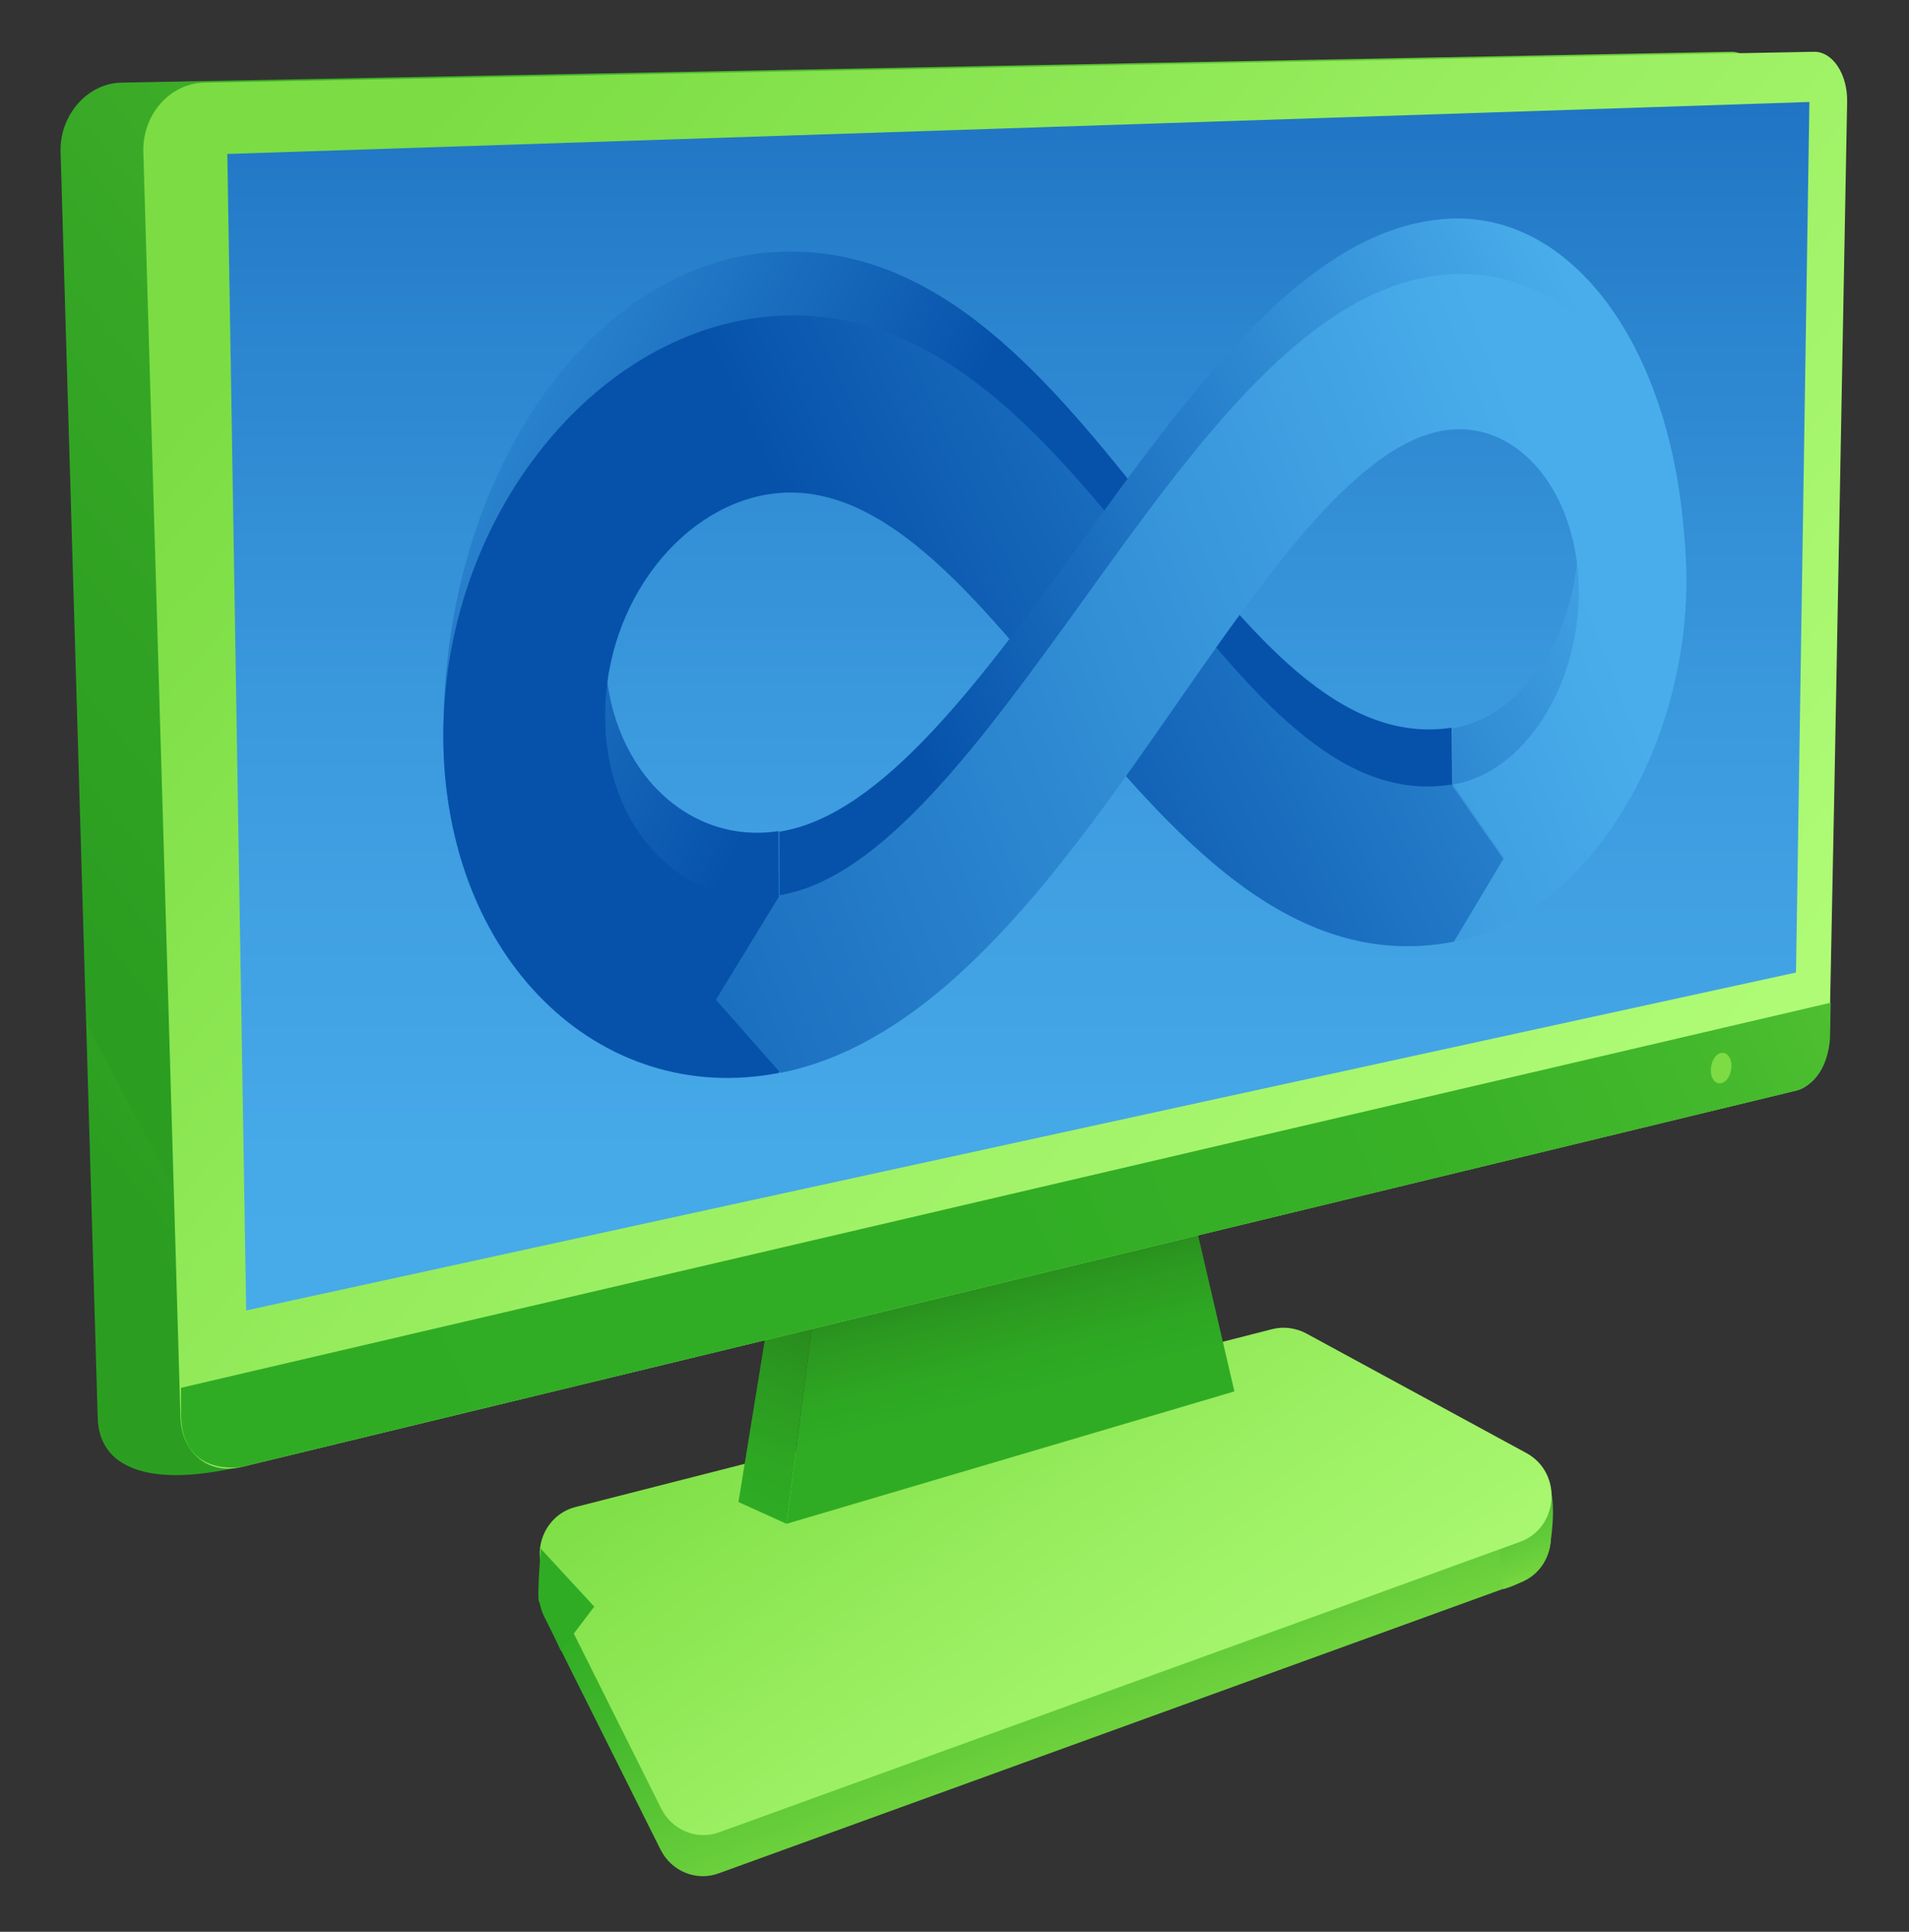 <?xml version="1.0" encoding="UTF-8"?> <svg xmlns="http://www.w3.org/2000/svg" width="1008" height="1020" viewBox="0 0 1008 1020" fill="none"><rect x="0" y="0" width="1008" height="1020" fill="#333333" stroke="none"/> <path d="M287.429 853.735L348.797 976.626C354.58 988.117 367.754 993.543 379.642 989.074L802.15 835.86C822.713 828.519 824.962 799.472 805.684 788.938L689.374 725.738C683.912 722.865 677.486 721.907 671.381 723.503L303.815 817.028C288.071 821.177 280.039 839.052 287.429 853.735Z" fill="url(#paint0_linear_2706_36899)"></path> <path d="M819.176 788.288C819.176 788.288 821.425 796.906 818.533 815.42C815.641 833.933 793.793 839.04 793.793 839.04L789.938 799.779L813.714 774.562C813.714 774.562 818.212 779.031 819.176 788.288Z" fill="url(#paint1_linear_2706_36899)"></path> <path d="M287.757 832.032L349.125 954.923C354.908 966.414 368.082 971.84 379.97 967.371L802.478 814.157C823.041 806.816 825.29 777.769 806.012 767.235L689.702 704.034C684.24 701.162 677.814 700.204 671.709 701.8L304.143 795.644C288.4 799.474 280.367 817.349 287.757 832.032Z" fill="url(#paint2_linear_2706_36899)"></path> <path d="M418.196 619.116L389.922 793.078L415.304 804.569L440.366 609.859L418.196 619.116Z" fill="url(#paint3_linear_2706_36899)"></path> <path d="M285.499 817.656C285.499 818.295 283.572 842.873 284.536 845.426C285.821 848.618 296.102 871.6 296.102 871.6L313.774 848.299L285.499 817.656Z" fill="url(#paint4_linear_2706_36899)"></path> <path d="M415.312 804.569L651.788 734.665L619.659 596.453L440.374 609.859L415.312 804.569Z" fill="url(#paint5_linear_2706_36899)"></path> <path fill-rule="evenodd" clip-rule="evenodd" d="M931.626 53.843L924.878 417.407L922.308 546.682C921.987 560.726 914.276 573.494 904.958 575.729L83.718 774.588C66.368 778.737 52.231 767.246 51.588 748.414L31.989 80.336C31.346 60.865 46.126 43.948 64.119 43.629L913.954 27.35C923.915 27.031 931.947 39.16 931.626 53.843Z" fill="url(#paint6_linear_2706_36899)"></path> <path fill-rule="evenodd" clip-rule="evenodd" d="M51.917 748.087C51.917 748.087 46.455 793.093 127.744 774.261C209.032 755.428 138.989 715.529 138.989 715.529L92.079 628.388L45.812 540.609L51.917 748.087Z" fill="url(#paint7_linear_2706_36899)"></path> <path fill-rule="evenodd" clip-rule="evenodd" d="M975.329 53.843L968.582 417.407L966.011 546.682C965.69 560.726 957.979 573.494 948.661 575.729L127.421 774.588C110.071 778.737 95.934 767.246 95.291 748.414L75.692 80.336C75.049 60.546 89.829 43.948 107.822 43.629L957.657 27.35C967.618 27.031 975.65 39.16 975.329 53.843Z" fill="url(#paint8_linear_2706_36899)"></path> <path fill-rule="evenodd" clip-rule="evenodd" d="M120.031 81.295L129.992 691.916L948.34 513.486L955.408 53.844L120.031 81.295Z" fill="url(#paint9_linear_2706_36899)"></path> <path fill-rule="evenodd" clip-rule="evenodd" d="M95.594 748.087V732.765L966.635 529.438L966.314 546.674C966.314 546.674 966.635 569.656 948.963 575.721L127.402 774.58C127.402 774.58 96.558 780.006 95.594 748.087Z" fill="url(#paint10_linear_2706_36899)"></path> <path fill-rule="evenodd" clip-rule="evenodd" d="M914.268 562.644C914.268 567.113 912.019 571.262 908.806 571.901C905.914 572.539 903.344 569.666 903.344 565.198C903.344 560.729 905.593 556.579 908.806 555.941C911.697 555.303 914.268 558.494 914.268 562.644Z" fill="url(#paint11_linear_2706_36899)"></path> <path d="M767.435 467.22C680.363 483.18 617.71 407.211 560.197 337.307C512.003 278.894 465.414 222.077 410.793 226.546C360.992 230.696 319.545 283.044 319.545 343.372C319.545 403.7 361.635 446.472 411.115 438.811L411.436 532.655C316.332 550.211 234.4 505.843 234.079 389.017C233.758 246.655 315.046 137.81 409.829 133.022C496.58 128.553 555.378 202.287 609.999 270.914C660.764 334.753 707.352 393.166 766.471 384.229L767.435 467.22Z" fill="url(#paint12_linear_2706_36899)"></path> <path d="M767.756 497.215C680.684 514.132 618.031 438.802 560.197 369.537C512.003 311.762 465.414 255.265 410.472 260.372C360.992 265.16 319.223 317.827 319.545 378.155C319.545 438.483 361.635 480.936 411.115 472.637L411.436 566.481C316.332 584.994 234.4 505.833 234.079 389.008C233.758 272.501 315.368 172.593 409.83 166.847C496.58 161.421 555.378 234.517 609.999 302.506C660.764 366.026 707.352 423.8 766.471 414.224L793.782 453.485L767.756 497.215Z" fill="url(#paint13_linear_2706_36899)"></path> <path d="M794.441 453.802L767.131 414.541L766.81 384.537C804.402 378.791 833.64 333.465 833.318 283.032C832.997 232.918 802.795 194.296 765.524 197.488C718.615 201.318 669.777 270.903 620.94 340.807C561.5 425.394 496.919 517.322 411.774 532.963L411.453 472.954V439.119C465.753 430.82 518.446 358.363 572.103 284.628C632.507 201.318 692.268 119.285 765.203 115.454C834.604 111.943 889.224 192.381 890.188 305.057C890.51 368.896 862.878 441.353 794.441 453.802Z" fill="url(#paint14_linear_2706_36899)"></path> <path d="M767.767 497.215L794.435 453.485L767.124 414.224C804.716 408.159 833.954 362.195 833.633 311.762C833.312 261.329 803.11 223.345 765.839 226.856C718.929 231.325 670.092 301.548 621.254 371.771C561.814 457.316 497.233 549.563 412.089 566.481L378.031 527.858L411.768 472.637C466.067 463.699 518.76 390.604 572.417 316.231C632.821 232.282 692.583 149.291 765.518 144.823C834.918 140.354 889.539 212.173 890.503 304.74C890.824 397.626 837.167 483.49 767.767 497.215Z" fill="url(#paint15_linear_2706_36899)"></path> <defs> <linearGradient id="paint0_linear_2706_36899" x1="530.898" y1="771.169" x2="739.338" y2="1309.74" gradientUnits="userSpaceOnUse"> <stop stop-color="#2FAC24"></stop> <stop offset="0.086" stop-color="#40B62B"></stop> <stop offset="0.256" stop-color="#6BD03C"></stop> <stop offset="0.319" stop-color="#7DDB43"></stop> </linearGradient> <linearGradient id="paint1_linear_2706_36899" x1="787.952" y1="762.59" x2="843.97" y2="907.329" gradientUnits="userSpaceOnUse"> <stop stop-color="#2FAC24"></stop> <stop offset="0.139" stop-color="#40B62B"></stop> <stop offset="0.411" stop-color="#6BD03C"></stop> <stop offset="0.511" stop-color="#7DDB43"></stop> </linearGradient> <linearGradient id="paint2_linear_2706_36899" x1="17.017" y1="749.53" x2="483.41" y2="1399.52" gradientUnits="userSpaceOnUse"> <stop offset="0.225" stop-color="#7BDD43"></stop> <stop offset="0.484" stop-color="#9BEF62"></stop> <stop offset="0.703" stop-color="#AFFB76"></stop> <stop offset="0.852" stop-color="#B6FF7D"></stop> </linearGradient> <linearGradient id="paint3_linear_2706_36899" x1="367.71" y1="830.098" x2="436.857" y2="668.777" gradientUnits="userSpaceOnUse"> <stop offset="0.183" stop-color="#2FAC24"></stop> <stop offset="0.392" stop-color="#2EA723"></stop> <stop offset="0.643" stop-color="#2B9820"></stop> <stop offset="0.794" stop-color="#288C1D"></stop> </linearGradient> <linearGradient id="paint4_linear_2706_36899" x1="291.778" y1="826.627" x2="348.753" y2="973.838" gradientUnits="userSpaceOnUse"> <stop offset="0.183" stop-color="#2FAC24"></stop> <stop offset="0.392" stop-color="#2EA723"></stop> <stop offset="0.643" stop-color="#2B9820"></stop> <stop offset="0.794" stop-color="#288C1D"></stop> </linearGradient> <linearGradient id="paint5_linear_2706_36899" x1="537.818" y1="786.933" x2="480.686" y2="554.526" gradientUnits="userSpaceOnUse"> <stop offset="0.183" stop-color="#2FAC24"></stop> <stop offset="0.286" stop-color="#2EA723"></stop> <stop offset="0.409" stop-color="#2B9820"></stop> <stop offset="0.483" stop-color="#288C1D"></stop> </linearGradient> <linearGradient id="paint6_linear_2706_36899" x1="-38.124" y1="724.3" x2="1008" y2="-122.691" gradientUnits="userSpaceOnUse"> <stop offset="0.152" stop-color="#2B9E21"></stop> <stop offset="0.321" stop-color="#35A625"></stop> <stop offset="0.614" stop-color="#52BB31"></stop> <stop offset="0.977" stop-color="#7DDB43"></stop> </linearGradient> <linearGradient id="paint7_linear_2706_36899" x1="14.031" y1="721.753" x2="519.913" y2="312.167" gradientUnits="userSpaceOnUse"> <stop offset="0.152" stop-color="#2B9E21"></stop> <stop offset="0.326" stop-color="#35A625"></stop> <stop offset="0.626" stop-color="#52BB31"></stop> <stop offset="1" stop-color="#7DDB43"></stop> </linearGradient> <linearGradient id="paint8_linear_2706_36899" x1="-375.556" y1="162.774" x2="978.693" y2="1300.89" gradientUnits="userSpaceOnUse"> <stop offset="0.225" stop-color="#7BDD43"></stop> <stop offset="0.484" stop-color="#9BEF62"></stop> <stop offset="0.703" stop-color="#AFFB76"></stop> <stop offset="0.852" stop-color="#B6FF7D"></stop> </linearGradient> <linearGradient id="paint9_linear_2706_36899" x1="537.566" y1="891.731" x2="537.566" y2="-181.876" gradientUnits="userSpaceOnUse"> <stop offset="0.081" stop-color="#49ADEB"></stop> <stop offset="0.262" stop-color="#46A9E8"></stop> <stop offset="0.461" stop-color="#3C9BDF"></stop> <stop offset="0.667" stop-color="#2C85CF"></stop> <stop offset="0.879" stop-color="#1567BA"></stop> <stop offset="1" stop-color="#0652AB"></stop> </linearGradient> <linearGradient id="paint10_linear_2706_36899" x1="50.17" y1="1020.95" x2="1221.85" y2="497.817" gradientUnits="userSpaceOnUse"> <stop stop-color="#2FAC24"></stop> <stop offset="0.462" stop-color="#31AD25"></stop> <stop offset="0.628" stop-color="#38B127"></stop> <stop offset="0.747" stop-color="#43B82C"></stop> <stop offset="0.843" stop-color="#54C333"></stop> <stop offset="0.924" stop-color="#6AD03B"></stop> <stop offset="0.977" stop-color="#7DDB43"></stop> </linearGradient> <linearGradient id="paint11_linear_2706_36899" x1="802.904" y1="564.007" x2="813.908" y2="564.007" gradientUnits="userSpaceOnUse"> <stop stop-color="#2FAC24"></stop> <stop offset="0.208" stop-color="#39B228"></stop> <stop offset="0.568" stop-color="#56C333"></stop> <stop offset="0.977" stop-color="#7DDB43"></stop> </linearGradient> <linearGradient id="paint12_linear_2706_36899" x1="91.386" y1="181.945" x2="511.365" y2="397.933" gradientUnits="userSpaceOnUse"> <stop stop-color="#49ADEB"></stop> <stop offset="0.82" stop-color="#0652AB"></stop> </linearGradient> <linearGradient id="paint13_linear_2706_36899" x1="965.346" y1="148.347" x2="362.39" y2="437.221" gradientUnits="userSpaceOnUse"> <stop stop-color="#49ADEB"></stop> <stop offset="0.82" stop-color="#0652AB"></stop> </linearGradient> <linearGradient id="paint14_linear_2706_36899" x1="964.642" y1="194.463" x2="392.384" y2="468.631" gradientUnits="userSpaceOnUse"> <stop offset="0.161" stop-color="#49ADEB"></stop> <stop offset="0.82" stop-color="#0652AB"></stop> </linearGradient> <linearGradient id="paint15_linear_2706_36899" x1="832.472" y1="293.52" x2="-7.657" y2="625.394" gradientUnits="userSpaceOnUse"> <stop stop-color="#49ADEB"></stop> <stop offset="0.82" stop-color="#0652AB"></stop> </linearGradient> </defs> </svg> 
